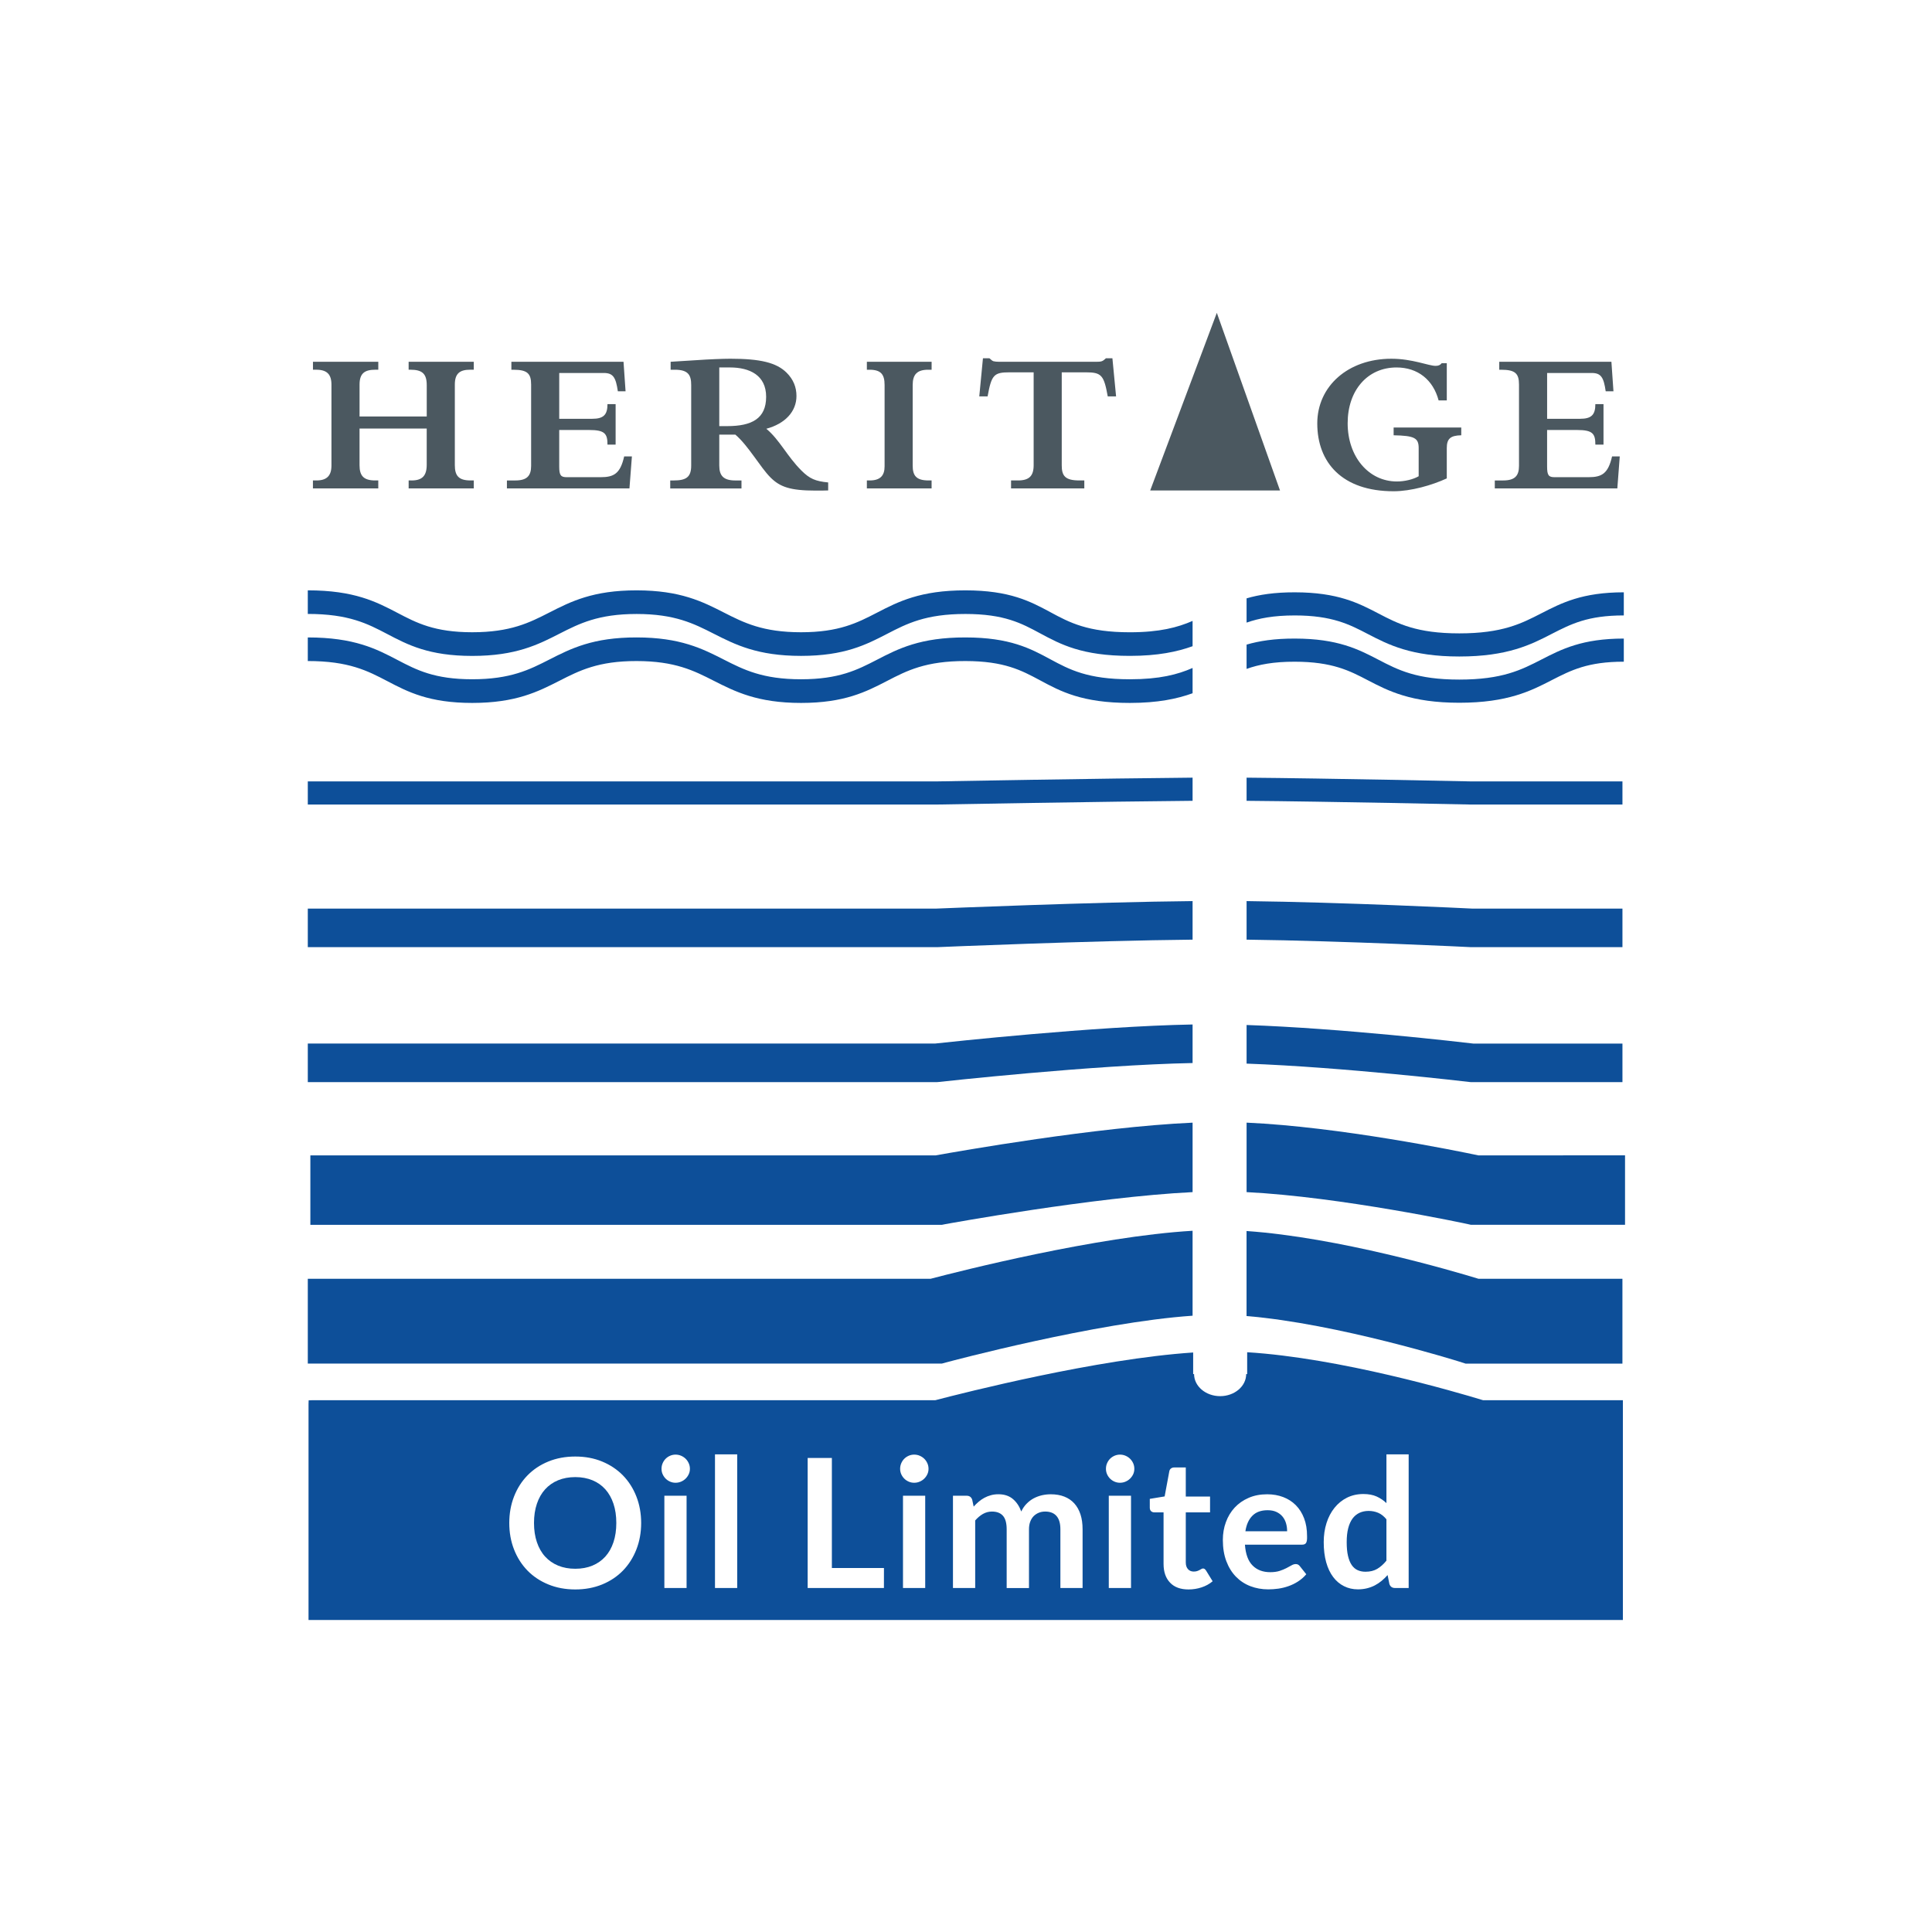 <svg xmlns="http://www.w3.org/2000/svg" xmlns:xlink="http://www.w3.org/1999/xlink" width="1080" zoomAndPan="magnify" viewBox="0 0 810 810" height="1080" preserveAspectRatio="xMidYMid meet" version="1.0"><rect x="-81" width="972" fill="#ffffff" y="-81" height="972" fill-opacity="1"/><rect x="-81" width="972" fill="#ffffff" y="-81" height="972" fill-opacity="1"/><path fill="#4b5860" d="M 482.227 205.629 L 510.16 131.156 L 536.648 205.629 Z M 482.227 205.629 " fill-opacity="1" fill-rule="nonzero"/><path fill="#4b5860" d="M 172.516 201.438 C 177.027 201.438 178.902 199.477 178.902 194.863 L 178.902 179.672 L 150.738 179.672 L 150.738 195.039 C 150.738 199.559 152.527 201.43 157.312 201.43 L 158.594 201.43 L 158.594 204.77 L 131.199 204.77 L 131.199 201.43 L 132.648 201.43 C 137 201.43 138.961 199.469 138.961 195.203 L 138.961 161.234 C 138.961 156.961 137.09 155.004 132.574 155.004 L 131.211 155.004 L 131.211 151.676 L 158.602 151.676 L 158.602 155.004 L 157.402 155.004 C 152.957 155.004 150.746 156.441 150.746 161.234 L 150.746 174.617 L 178.914 174.617 L 178.914 161.48 C 178.914 156.711 177.035 155.004 172.09 155.004 L 171.32 155.004 L 171.32 151.676 L 198.633 151.676 L 198.633 155.004 L 197.094 155.004 C 192.746 155.004 190.691 156.621 190.691 161.234 L 190.691 195.031 C 190.691 199.469 192.324 201.43 197.281 201.43 L 198.641 201.43 L 198.641 204.762 L 171.328 204.762 L 171.328 201.43 L 172.52 201.43 L 172.52 201.438 Z M 172.516 201.438 " fill-opacity="1" fill-rule="nonzero"/><path fill="#4b5860" d="M 253.152 156.375 L 234.461 156.375 L 234.461 175.578 L 248.289 175.578 C 252.984 175.578 254.688 173.961 254.688 169.43 L 258.102 169.43 L 258.102 186.414 L 254.688 186.414 C 254.688 181.809 253.578 180.277 247.012 180.277 L 234.457 180.277 L 234.457 195.633 C 234.457 199.316 235.141 200.062 237.617 200.062 L 251.871 200.062 C 257.418 200.062 260.059 198.539 261.684 191.359 L 264.93 191.359 L 263.902 204.777 L 212.527 204.777 L 212.527 201.434 L 216.027 201.434 C 220.98 201.434 222.676 199.473 222.676 195.301 L 222.676 161.25 C 222.676 156.637 221.152 155.016 215.242 155.016 L 214.398 155.016 L 214.398 151.68 L 261.414 151.68 L 262.27 164.043 L 259.035 164.043 C 258.191 158.25 257.078 156.375 253.152 156.375 Z M 253.152 156.375 " fill-opacity="1" fill-rule="nonzero"/><path fill="#4b5860" d="M 301.562 195.203 C 301.562 199.559 303.441 201.438 308.305 201.438 L 310.871 201.438 L 310.871 204.781 L 280.996 204.781 L 280.996 201.438 L 282.359 201.438 C 287.57 201.438 289.785 200.156 289.785 195.203 L 289.785 161.48 C 289.785 157.383 288.684 155.012 282.961 155.012 L 281.168 155.012 L 281.168 151.676 C 285.438 151.426 288.684 151.234 292.184 150.988 C 296.961 150.648 303.113 150.398 306.172 150.398 C 318.73 150.398 325.551 152.016 329.812 156.273 C 332.637 159.094 333.922 162.348 333.922 166.023 C 333.922 172.492 329.219 177.629 321.285 179.762 C 326.914 184.453 329.902 191.18 335.965 197.242 C 339.453 200.734 341.855 201.758 347.215 202.266 L 347.215 205.617 C 345.359 205.684 344.496 205.684 341.93 205.684 C 331.348 205.684 326.992 204.168 322.992 200.141 C 318.727 195.867 313.777 186.898 308.301 182.219 L 301.559 182.219 L 301.559 195.203 Z M 301.562 178.652 L 304.898 178.652 C 315.23 178.652 321.207 175.492 321.207 166.355 C 321.207 157.301 314.285 154.055 306.02 154.055 L 301.562 154.055 Z M 301.562 178.652 " fill-opacity="1" fill-rule="nonzero"/><path fill="#4b5860" d="M 363.441 151.676 L 390.582 151.676 L 390.582 155.012 L 389.137 155.012 C 384.527 155.012 382.648 156.969 382.648 161.402 L 382.648 195.203 C 382.648 199.383 384.109 201.43 389.297 201.43 L 390.574 201.43 L 390.574 204.77 L 363.438 204.77 L 363.438 201.43 L 364.633 201.43 C 369.148 201.43 370.867 199.312 370.867 195.535 L 370.867 161.402 C 370.867 156.961 369.336 155.012 364.543 155.012 L 363.438 155.012 Z M 363.441 151.676 " fill-opacity="1" fill-rule="nonzero"/><path fill="#4b5860" d="M 445.137 195.039 C 445.137 199.477 446.492 201.43 452.566 201.43 L 454.602 201.43 L 454.602 204.77 L 423.891 204.77 L 423.891 201.43 L 426.77 201.43 C 431.469 201.43 433.363 199.562 433.363 195.039 L 433.363 156.098 L 423.281 156.098 C 416.715 156.098 415.688 157.129 414.059 166.188 L 410.566 166.188 L 412.105 150.215 L 414.836 150.215 C 415.516 150.824 415.941 151.234 416.465 151.434 C 417.062 151.574 417.746 151.684 418.93 151.684 L 459.562 151.684 C 461.859 151.684 462.281 151.504 463.652 150.215 L 466.383 150.215 L 467.922 166.188 L 464.43 166.188 C 462.816 157.23 461.777 156.098 455.207 156.098 L 445.141 156.098 L 445.141 195.039 Z M 445.137 195.039 " fill-opacity="1" fill-rule="nonzero"/><path fill="#4b5860" d="M 612.641 182.492 C 608.102 182.582 606.57 183.938 606.57 187.863 L 606.57 200.574 C 600.43 203.402 591.629 205.961 584.277 205.961 C 562.695 205.961 552.273 193.922 552.273 177.527 C 552.273 161.918 565.176 150.402 583.344 150.402 C 592.148 150.402 598.973 153.391 601.867 153.391 C 603.141 153.391 603.836 153.031 604.43 152.277 L 606.574 152.277 L 606.574 167.883 L 603.148 167.883 C 600.852 159.195 594.367 154.059 585.496 154.059 C 573.367 154.059 565.012 163.609 565.012 177.449 C 565.012 191.457 573.785 201.859 585.656 201.859 C 588.898 201.859 592.512 201 594.785 199.66 L 594.785 187.863 C 594.785 183.598 593 182.668 584.285 182.492 L 584.285 179.238 L 612.641 179.238 Z M 612.641 182.492 " fill-opacity="1" fill-rule="nonzero"/><path fill="#4b5860" d="M 667.344 156.375 L 648.637 156.375 L 648.637 175.578 L 662.453 175.578 C 667.164 175.578 668.863 173.961 668.863 169.43 L 672.277 169.43 L 672.277 186.414 L 668.863 186.414 C 668.863 181.809 667.754 180.277 661.191 180.277 L 648.629 180.277 L 648.629 195.633 C 648.629 199.316 649.309 200.062 651.773 200.062 L 666.047 200.062 C 671.594 200.062 674.223 198.539 675.863 191.359 L 679.09 191.359 L 678.074 204.777 L 626.699 204.777 L 626.699 201.434 L 630.188 201.434 C 635.141 201.434 636.848 199.473 636.848 195.301 L 636.848 161.25 C 636.848 156.637 635.32 155.016 629.418 155.016 L 628.57 155.016 L 628.57 151.68 L 675.59 151.68 L 676.449 164.043 L 673.195 164.043 C 672.367 158.25 671.262 156.375 667.344 156.375 Z M 667.344 156.375 " fill-opacity="1" fill-rule="nonzero"/><path fill="#0d4f99" d="M 680.219 397.105 L 680.219 380.941 C 680.219 380.941 617.773 380.941 617.367 380.941 C 615.105 380.824 562.992 378.27 522.637 377.789 L 522.637 393.953 C 563.309 394.457 616.203 397.062 616.781 397.105 Z M 680.219 397.105 " fill-opacity="1" fill-rule="nonzero"/><path fill="#0d4f99" d="M 397.129 571.082 C 397.812 570.891 459.527 554.371 499.996 551.617 L 499.996 516.004 C 459.582 518.387 402.461 532.906 390.191 536.125 C 385.648 536.125 129.047 536.125 129.047 536.125 L 129.047 571.695 L 394.859 571.695 Z M 397.129 571.082 " fill-opacity="1" fill-rule="nonzero"/><path fill="#0d4f99" d="M 616.695 453.684 L 680.219 453.684 L 680.219 437.52 C 680.219 437.52 618.598 437.52 617.66 437.52 C 612.652 436.93 562.527 431.094 522.637 429.734 L 522.637 445.926 C 563.152 447.371 615.645 453.578 616.234 453.648 Z M 616.695 453.684 " fill-opacity="1" fill-rule="nonzero"/><path fill="#0d4f99" d="M 573.527 265.84 C 582.004 270.234 591.598 275.242 611.828 275.242 C 632.172 275.242 641.988 270.195 650.629 265.734 C 658.707 261.609 665.672 258.02 680.789 258.02 L 680.789 248.328 C 663.359 248.328 654.684 252.793 646.273 257.105 C 637.84 261.441 629.867 265.543 611.832 265.543 C 593.93 265.543 586.16 261.504 577.945 257.219 C 569.547 252.855 560.895 248.348 542.871 248.332 C 534.336 248.316 527.91 249.316 522.633 250.863 L 522.633 261.031 C 527.73 259.246 533.926 258.02 542.871 258.027 C 558.531 258.035 565.82 261.824 573.527 265.84 Z M 573.527 265.84 " fill-opacity="1" fill-rule="nonzero"/><path fill="#0d4f99" d="M 130.121 484.395 L 130.121 513.512 L 394.91 513.512 L 396.219 513.25 C 396.906 513.129 458.613 501.82 500 499.801 L 500 470.68 C 459.363 472.508 401.961 482.66 392.258 484.402 C 389.676 484.395 130.121 484.395 130.121 484.395 Z M 130.121 484.395 " fill-opacity="1" fill-rule="nonzero"/><path fill="#0d4f99" d="M 573.527 285.23 C 582.004 289.637 591.598 294.633 611.828 294.633 C 632.172 294.633 641.988 289.586 650.629 285.125 C 658.707 281 665.672 277.418 680.789 277.418 L 680.789 267.723 C 663.359 267.723 654.684 272.188 646.273 276.508 C 637.84 280.84 629.867 284.918 611.832 284.918 C 593.93 284.918 586.16 280.879 577.945 276.605 C 569.547 272.25 560.895 267.734 542.871 267.727 C 534.336 267.699 527.91 268.711 522.633 270.258 L 522.633 280.438 C 527.73 278.625 533.926 277.398 542.871 277.426 C 558.547 277.441 565.82 281.199 573.527 285.23 Z M 573.527 285.23 " fill-opacity="1" fill-rule="nonzero"/><path fill="#0d4f99" d="M 680.219 337.316 L 680.219 327.617 L 617.195 327.617 C 616.59 327.598 556.195 326.32 522.637 326.039 L 522.637 335.746 C 556.129 336.02 616.406 337.297 617.074 337.316 Z M 680.219 337.316 " fill-opacity="1" fill-rule="nonzero"/><path fill="#0d4f99" d="M 197.977 274.996 C 216.301 274.996 225.586 270.258 234.559 265.68 C 242.922 261.422 250.824 257.414 266.91 257.414 C 282.992 257.422 290.891 261.453 299.242 265.688 C 308.23 270.242 317.52 274.984 335.844 274.984 C 354.059 274.984 363.145 270.281 371.922 265.75 C 380.227 261.449 388.102 257.402 404.777 257.41 C 421.043 257.418 428.273 261.328 435.969 265.465 C 444.66 270.156 453.645 274.98 473.707 274.98 C 485.434 274.98 493.562 273.25 499.996 270.926 L 499.996 260.32 C 493.762 263.035 486.219 265.082 473.707 265.082 C 456.008 265.082 448.414 261 440.41 256.676 C 432.043 252.176 423.406 247.523 404.789 247.508 C 385.84 247.492 376.566 252.27 367.613 256.902 C 359.473 261.105 351.785 265.074 335.836 265.074 C 319.762 265.074 311.855 261.059 303.488 256.805 C 294.512 252.23 285.227 247.523 266.918 247.508 C 248.586 247.492 239.293 252.219 230.305 256.805 C 221.949 261.07 214.055 265.074 197.973 265.074 C 182.145 265.074 174.648 261.141 166.711 256.984 C 157.789 252.32 148.562 247.504 129.043 247.504 L 129.043 257.395 C 146.262 257.395 154.09 261.492 162.367 265.824 C 170.965 270.348 179.855 274.996 197.977 274.996 Z M 197.977 274.996 " fill-opacity="1" fill-rule="nonzero"/><path fill="#0d4f99" d="M 393.395 453.641 C 394.09 453.562 458.227 446.477 499.996 445.684 L 499.996 429.52 C 458.586 430.273 397.441 436.93 392.074 437.508 C 391.184 437.508 129.047 437.508 129.047 437.508 L 129.047 453.676 L 392.953 453.676 Z M 393.395 453.641 " fill-opacity="1" fill-rule="nonzero"/><path fill="#0d4f99" d="M 619.793 484.395 C 610.496 482.434 561.523 472.422 522.637 470.672 L 522.637 499.801 C 562.168 501.785 614.602 513.035 615.184 513.164 L 616.691 513.504 L 681.305 513.504 L 681.305 484.387 C 681.309 484.395 622.703 484.395 619.793 484.395 Z M 619.793 484.395 " fill-opacity="1" fill-rule="nonzero"/><path fill="#0d4f99" d="M 197.977 294.707 C 216.301 294.707 225.586 289.969 234.559 285.41 C 242.922 281.145 250.824 277.121 266.91 277.148 C 282.992 277.164 290.891 281.164 299.242 285.41 C 308.23 289.957 317.52 294.707 335.844 294.707 C 354.059 294.707 363.145 290.016 371.922 285.48 C 380.227 281.18 388.102 277.113 404.777 277.148 C 421.043 277.164 428.273 281.066 435.969 285.18 C 444.66 289.871 453.645 294.707 473.707 294.707 C 485.434 294.707 493.562 292.973 499.996 290.648 L 499.996 280.047 C 493.762 282.777 486.219 284.789 473.707 284.789 C 456.008 284.789 448.414 280.734 440.41 276.426 C 432.043 271.906 423.406 267.258 404.789 267.25 C 385.84 267.207 376.566 271.996 367.613 276.633 C 359.473 280.824 351.785 284.789 335.836 284.789 C 319.762 284.789 311.855 280.801 303.488 276.543 C 294.512 271.98 285.227 267.25 266.918 267.246 C 248.586 267.211 239.293 271.941 230.305 276.523 C 221.949 280.781 214.055 284.785 197.973 284.785 C 182.145 284.785 174.648 280.879 166.711 276.73 C 157.789 272.059 148.562 267.25 129.043 267.25 L 129.043 277.141 C 146.262 277.141 154.09 281.238 162.367 285.559 C 170.965 290.062 179.855 294.707 197.977 294.707 Z M 197.977 294.707 " fill-opacity="1" fill-rule="nonzero"/><path fill="#0d4f99" d="M 614.445 571.699 L 680.207 571.699 L 680.207 536.129 C 680.207 536.129 624.754 536.129 619.852 536.129 C 608.32 532.609 561.066 518.785 522.621 516.113 L 522.621 551.762 C 560.926 554.895 611.242 570.688 611.809 570.859 Z M 614.445 571.699 " fill-opacity="1" fill-rule="nonzero"/><path fill="#0d4f99" d="M 499.996 393.953 L 499.996 377.789 C 458.121 378.195 395.551 380.824 392.344 380.941 C 392.012 380.941 129.047 380.941 129.047 380.941 L 129.047 397.105 L 392.848 397.105 C 393.551 397.07 457.543 394.363 499.996 393.953 Z M 499.996 393.953 " fill-opacity="1" fill-rule="nonzero"/><path fill="#0d4f99" d="M 499.996 335.742 L 499.996 326.035 C 464.078 326.332 393.23 327.594 392.418 327.613 L 129.047 327.613 L 129.047 337.312 L 392.508 337.312 C 393.395 337.297 464.133 336.035 499.996 335.742 Z M 499.996 335.742 " fill-opacity="1" fill-rule="nonzero"/><path fill="#0d4f99" d="M 573.793 633.461 C 572.387 633.461 571.121 633.73 569.973 634.254 C 568.824 634.785 567.867 635.582 567.066 636.645 C 566.281 637.723 565.664 639.074 565.242 640.719 C 564.812 642.371 564.609 644.312 564.609 646.543 C 564.609 648.809 564.777 650.723 565.152 652.293 C 565.516 653.871 566.035 655.148 566.707 656.145 C 567.387 657.137 568.219 657.852 569.195 658.293 C 570.172 658.738 571.266 658.957 572.48 658.957 C 574.422 658.957 576.066 658.555 577.418 657.746 C 578.777 656.941 580.059 655.797 581.266 654.316 L 581.266 636.969 C 580.211 635.688 579.059 634.785 577.816 634.254 C 576.566 633.727 575.227 633.461 573.793 633.461 Z M 573.793 633.461 " fill-opacity="1" fill-rule="nonzero"/><path fill="#0d4f99" d="M 537.648 635.762 C 536.973 634.957 536.113 634.324 535.082 633.855 C 534.051 633.391 532.836 633.164 531.453 633.164 C 528.734 633.164 526.609 633.93 525.086 635.465 C 523.555 636.996 522.562 639.172 522.141 641.984 L 539.633 641.984 C 539.633 640.773 539.477 639.637 539.152 638.574 C 538.832 637.504 538.324 636.562 537.648 635.762 Z M 537.648 635.762 " fill-opacity="1" fill-rule="nonzero"/><path fill="#0d4f99" d="M 253.793 624.41 C 252.309 622.75 250.508 621.484 248.375 620.602 C 246.246 619.734 243.855 619.281 241.195 619.281 C 238.527 619.281 236.129 619.727 233.992 620.602 C 231.855 621.484 230.035 622.762 228.539 624.41 C 227.043 626.059 225.895 628.086 225.094 630.461 C 224.289 632.836 223.883 635.52 223.883 638.508 C 223.883 641.504 224.289 644.195 225.094 646.562 C 225.898 648.938 227.039 650.953 228.539 652.598 C 230.039 654.242 231.859 655.512 233.992 656.391 C 236.129 657.27 238.527 657.711 241.195 657.711 C 243.859 657.711 246.25 657.27 248.375 656.391 C 250.5 655.512 252.301 654.242 253.793 652.598 C 255.273 650.953 256.414 648.938 257.203 646.562 C 257.996 644.191 258.391 641.504 258.391 638.508 C 258.391 635.523 257.996 632.836 257.203 630.461 C 256.414 628.086 255.273 626.066 253.793 624.41 Z M 253.793 624.41 " fill-opacity="1" fill-rule="nonzero"/><path fill="#0d4f99" d="M 522.883 566.93 L 522.883 576.09 L 522.469 576.09 C 522.469 581.191 517.594 585.344 511.547 585.344 C 505.523 585.344 500.621 581.191 500.621 576.09 L 500.238 576.09 L 500.238 567.039 C 459.957 569.703 404.215 583.891 392.133 587.043 C 387.59 587.043 130.977 587.043 130.977 587.043 L 129.402 587.102 L 129.352 588.668 L 129.352 679.195 L 680.402 679.195 L 680.402 587.047 C 680.402 587.047 626.707 587.047 621.793 587.047 C 610.09 583.477 561.629 569.305 522.883 566.93 Z M 266.805 649.621 C 265.469 653.035 263.598 655.977 261.184 658.469 C 258.77 660.949 255.863 662.891 252.469 664.285 C 249.074 665.676 245.316 666.383 241.195 666.383 C 237.07 666.383 233.305 665.684 229.898 664.285 C 226.492 662.891 223.574 660.957 221.148 658.469 C 218.723 655.969 216.844 653.035 215.512 649.621 C 214.176 646.211 213.516 642.512 213.516 638.516 C 213.516 634.516 214.184 630.82 215.512 627.414 C 216.844 624.004 218.723 621.051 221.148 618.57 C 223.574 616.086 226.492 614.137 229.898 612.746 C 233.305 611.352 237.07 610.656 241.195 610.656 C 245.316 610.656 249.074 611.352 252.469 612.762 C 255.863 614.172 258.77 616.113 261.184 618.586 C 263.598 621.066 265.469 624.004 266.805 627.414 C 268.137 630.824 268.809 634.516 268.809 638.516 C 268.809 642.512 268.137 646.215 266.805 649.621 Z M 287.852 665.777 L 278.539 665.777 L 278.539 627.09 L 287.852 627.09 Z M 288.758 618.074 C 288.43 618.773 287.996 619.387 287.457 619.918 C 286.918 620.449 286.285 620.867 285.555 621.18 C 284.828 621.496 284.047 621.652 283.223 621.652 C 282.414 621.652 281.656 621.496 280.938 621.18 C 280.223 620.867 279.598 620.449 279.074 619.918 C 278.547 619.387 278.125 618.773 277.816 618.074 C 277.504 617.371 277.348 616.613 277.348 615.812 C 277.348 614.984 277.504 614.191 277.816 613.48 C 278.125 612.75 278.547 612.121 279.074 611.59 C 279.605 611.059 280.223 610.641 280.938 610.328 C 281.652 610.02 282.414 609.855 283.223 609.855 C 284.047 609.855 284.832 610.012 285.555 610.328 C 286.285 610.641 286.918 611.066 287.457 611.59 C 287.996 612.121 288.43 612.75 288.758 613.48 C 289.086 614.199 289.246 614.984 289.246 615.812 C 289.246 616.617 289.086 617.371 288.758 618.074 Z M 309.078 665.777 L 299.762 665.777 L 299.762 609.742 L 309.078 609.742 Z M 370.59 665.777 L 338.617 665.777 L 338.617 611.25 L 348.766 611.25 L 348.766 657.406 L 370.602 657.406 Z M 387.898 665.777 L 378.582 665.777 L 378.582 627.09 L 387.898 627.09 Z M 388.801 618.074 C 388.477 618.773 388.043 619.387 387.5 619.918 C 386.961 620.449 386.328 620.867 385.598 621.18 C 384.867 621.496 384.094 621.652 383.262 621.652 C 382.457 621.652 381.695 621.496 380.984 621.18 C 380.266 620.867 379.645 620.449 379.117 619.918 C 378.586 619.387 378.168 618.773 377.852 618.074 C 377.543 617.371 377.383 616.613 377.383 615.812 C 377.383 614.984 377.543 614.191 377.852 613.48 C 378.168 612.75 378.586 612.121 379.117 611.59 C 379.648 611.059 380.27 610.641 380.984 610.328 C 381.695 610.02 382.457 609.855 383.262 609.855 C 384.09 609.855 384.875 610.012 385.598 610.328 C 386.328 610.641 386.961 611.066 387.5 611.59 C 388.043 612.121 388.473 612.75 388.801 613.48 C 389.125 614.199 389.289 614.984 389.289 615.812 C 389.289 616.617 389.125 617.371 388.801 618.074 Z M 453.883 665.777 L 444.574 665.777 L 444.574 641.152 C 444.574 638.688 444.031 636.828 442.949 635.59 C 441.867 634.348 440.285 633.727 438.203 633.727 C 437.238 633.727 436.359 633.883 435.539 634.215 C 434.723 634.547 434.02 635.012 433.383 635.625 C 432.773 636.246 432.289 637.02 431.938 637.949 C 431.582 638.879 431.406 639.949 431.406 641.152 L 431.406 665.789 L 422.051 665.789 L 422.051 641.152 C 422.051 638.574 421.535 636.68 420.492 635.5 C 419.449 634.316 417.91 633.727 415.875 633.727 C 414.543 633.727 413.289 634.059 412.113 634.719 C 410.941 635.391 409.863 636.305 408.855 637.453 L 408.855 665.777 L 399.535 665.777 L 399.535 627.09 L 405.23 627.09 C 406.441 627.09 407.238 627.656 407.605 628.781 L 408.215 631.652 C 408.891 630.898 409.594 630.207 410.348 629.578 C 411.082 628.949 411.875 628.41 412.723 627.953 C 413.559 627.5 414.469 627.141 415.441 626.875 C 416.41 626.602 417.473 626.473 418.621 626.473 C 421.062 626.473 423.07 627.137 424.637 628.449 C 426.211 629.77 427.383 631.531 428.168 633.707 C 428.77 632.43 429.523 631.324 430.43 630.418 C 431.332 629.496 432.324 628.746 433.41 628.168 C 434.488 627.598 435.637 627.176 436.859 626.891 C 438.082 626.617 439.301 626.484 440.535 626.484 C 442.664 626.484 444.566 626.805 446.227 627.461 C 447.891 628.113 449.285 629.07 450.414 630.324 C 451.547 631.574 452.406 633.109 453 634.93 C 453.59 636.738 453.879 638.812 453.879 641.152 L 453.879 665.777 Z M 474.184 665.777 L 464.863 665.777 L 464.863 627.09 L 474.184 627.09 Z M 475.094 618.074 C 474.766 618.773 474.328 619.387 473.785 619.918 C 473.25 620.449 472.617 620.867 471.883 621.18 C 471.164 621.496 470.379 621.652 469.551 621.652 C 468.75 621.652 467.984 621.496 467.266 621.18 C 466.547 620.867 465.926 620.449 465.398 619.918 C 464.871 619.387 464.453 618.773 464.141 618.074 C 463.832 617.371 463.676 616.613 463.676 615.812 C 463.676 614.984 463.824 614.191 464.141 613.48 C 464.457 612.75 464.871 612.121 465.398 611.59 C 465.926 611.059 466.555 610.641 467.266 610.328 C 467.98 610.02 468.75 609.855 469.551 609.855 C 470.379 609.855 471.164 610.012 471.883 610.328 C 472.617 610.641 473.25 611.066 473.785 611.59 C 474.328 612.121 474.762 612.75 475.094 613.48 C 475.418 614.199 475.574 614.984 475.574 615.812 C 475.574 616.617 475.418 617.371 475.094 618.074 Z M 503.742 665.52 C 501.98 666.102 500.164 666.383 498.277 666.383 C 494.926 666.383 492.352 665.434 490.555 663.535 C 488.738 661.637 487.828 659.016 487.828 655.668 L 487.828 634.062 L 483.91 634.062 C 483.406 634.062 482.957 633.895 482.605 633.574 C 482.246 633.242 482.055 632.762 482.055 632.102 L 482.055 628.41 L 488.281 627.383 L 490.242 616.832 C 490.344 616.324 490.574 615.941 490.938 615.664 C 491.305 615.391 491.762 615.238 492.312 615.238 L 497.145 615.238 L 497.145 627.426 L 507.32 627.426 L 507.32 634.066 L 497.145 634.066 L 497.145 655.035 C 497.145 656.246 497.445 657.191 498.055 657.863 C 498.652 658.543 499.457 658.883 500.465 658.883 C 501.039 658.883 501.516 658.816 501.914 658.676 C 502.316 658.527 502.645 658.395 502.93 658.234 C 503.223 658.086 503.477 657.945 503.707 657.801 C 503.934 657.668 504.16 657.594 504.375 657.594 C 504.648 657.594 504.879 657.668 505.055 657.801 C 505.227 657.941 505.426 658.148 505.621 658.422 L 508.406 662.949 C 507.066 664.09 505.512 664.941 503.742 665.52 Z M 547.926 645.781 C 547.855 646.238 547.746 646.602 547.582 646.871 C 547.41 647.137 547.195 647.324 546.914 647.434 C 546.645 647.559 546.293 647.609 545.859 647.609 L 521.945 647.609 C 522.227 651.586 523.293 654.496 525.164 656.355 C 527.02 658.223 529.484 659.145 532.551 659.145 C 534.055 659.145 535.363 658.969 536.461 658.621 C 537.551 658.266 538.5 657.871 539.324 657.445 C 540.133 657.02 540.852 656.633 541.469 656.285 C 542.09 655.918 542.688 655.746 543.262 655.746 C 543.645 655.746 543.957 655.828 544.238 655.977 C 544.504 656.117 544.746 656.344 544.957 656.617 L 547.664 660.012 C 546.637 661.223 545.48 662.223 544.199 663.047 C 542.926 663.867 541.586 664.52 540.18 665.008 C 538.785 665.504 537.367 665.844 535.93 666.051 C 534.48 666.25 533.078 666.348 531.727 666.348 C 529.031 666.348 526.535 665.895 524.219 665.008 C 521.91 664.117 519.898 662.797 518.188 661.047 C 516.48 659.297 515.129 657.137 514.156 654.559 C 513.18 651.988 512.684 649 512.684 645.609 C 512.684 642.961 513.105 640.48 513.965 638.156 C 514.812 635.832 516.035 633.812 517.625 632.082 C 519.227 630.359 521.18 628.984 523.48 627.992 C 525.777 626.98 528.371 626.484 531.27 626.484 C 533.703 626.484 535.949 626.875 537.988 627.652 C 540.031 628.434 541.801 629.566 543.285 631.062 C 544.77 632.566 545.93 634.398 546.754 636.574 C 547.59 638.746 547.988 641.23 547.988 644.023 C 548.016 644.73 547.988 645.312 547.926 645.781 Z M 590.582 665.777 L 584.879 665.777 C 583.672 665.777 582.883 665.215 582.508 664.09 L 581.758 660.355 C 580.953 661.258 580.105 662.07 579.23 662.801 C 578.344 663.531 577.398 664.152 576.379 664.691 C 575.355 665.215 574.258 665.621 573.09 665.91 C 571.922 666.191 570.664 666.344 569.305 666.344 C 567.191 666.344 565.254 665.902 563.492 665.016 C 561.73 664.145 560.215 662.863 558.957 661.199 C 557.688 659.52 556.699 657.457 556.012 654.992 C 555.32 652.527 554.977 649.715 554.977 646.547 C 554.977 643.676 555.367 641.012 556.145 638.555 C 556.922 636.102 558.043 633.949 559.512 632.141 C 560.969 630.332 562.707 628.922 564.746 627.902 C 566.793 626.891 569.074 626.375 571.609 626.375 C 573.77 626.375 575.625 626.727 577.16 627.414 C 578.695 628.117 580.066 629.039 581.27 630.184 L 581.27 609.746 L 590.59 609.746 L 590.59 665.773 L 590.582 665.773 Z M 590.582 665.777 " fill-opacity="1" fill-rule="nonzero"/></svg>